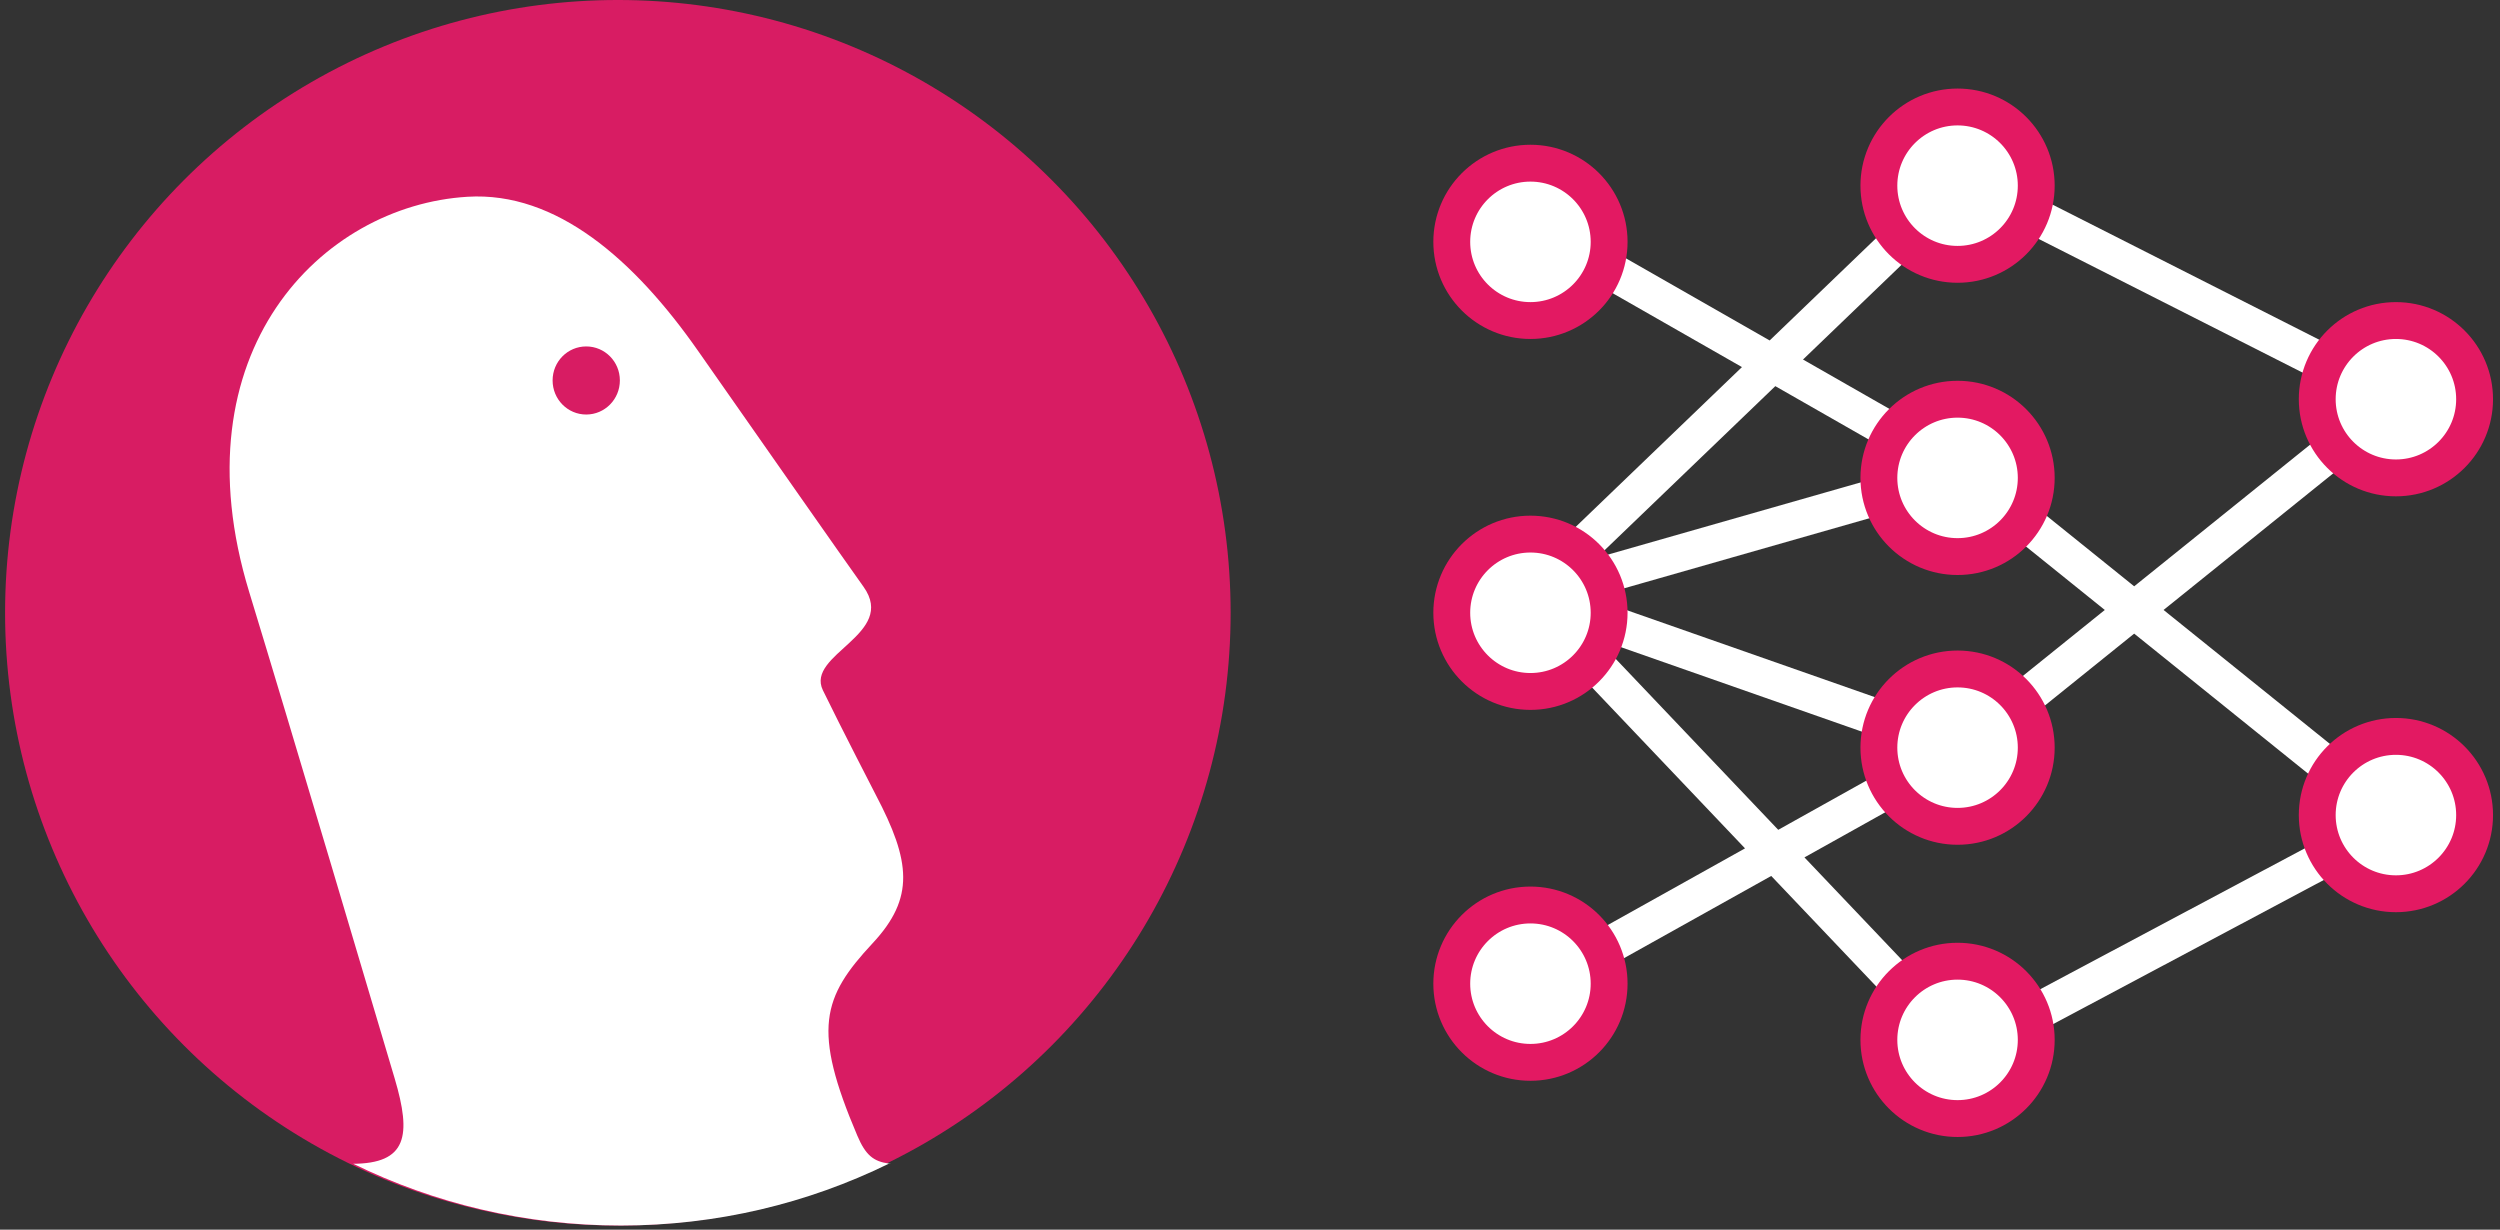 <svg width="246" height="121" viewBox="0 0 246 121" fill="none" xmlns="http://www.w3.org/2000/svg">
<rect x="0" y="0" width="246" height="121" fill="#333333" stroke="none"/>
<circle cx="60.797" cy="60.297" r="60.297" fill="#D81C63"/>
<path fill-rule="evenodd" clip-rule="evenodd" d="M87.487 114.496C87.547 114.503 87.608 114.511 87.67 114.517H87.444L87.487 114.496Z" fill="white"/>
<path fill-rule="evenodd" clip-rule="evenodd" d="M84.362 111.752C79.901 101.282 80.907 98.138 85.864 92.817C90.034 88.35 89.613 84.754 86.183 78.225C86.183 78.225 82.731 71.538 80.969 67.914C79.257 64.363 88.31 62.425 84.973 57.741C82.852 54.775 75.205 43.835 68.69 34.527C62.421 25.565 54.749 18.825 46.003 19.362C31.625 20.224 17.309 34.653 24.522 58.258C28.411 70.982 37.182 100.529 38.841 106.139C40.508 111.764 40.06 114.517 34.655 114.517H34.761C42.715 118.409 51.654 120.593 61.103 120.593C70.551 120.593 79.49 118.409 87.444 114.517L87.487 114.496C85.952 114.297 85.174 113.666 84.362 111.752ZM54.376 37.435C54.376 35.581 55.853 34.089 57.683 34.089C59.513 34.089 60.995 35.581 60.995 37.435C60.995 39.289 59.513 40.789 57.683 40.789C55.853 40.789 54.376 39.289 54.376 37.435Z" fill="white"/>
<path d="M150.596 22.14L193.177 46.472M193.177 46.472L150.596 58.638M193.177 46.472L235.758 80.757L193.177 103.43L150.596 58.638M150.596 58.638L193.177 73.569M150.596 58.638L193.177 17.716L235.758 39.283L193.177 73.569M193.177 73.569L150.596 97.347" stroke="white" stroke-width="3.627"/>
<circle cx="192.624" cy="47.025" r="7.742" fill="white" stroke="#E31962" stroke-width="3.627" stroke-linecap="round"/>
<circle cx="192.624" cy="18.269" r="7.742" fill="white" stroke="#E31962" stroke-width="3.627" stroke-linecap="round"/>
<circle cx="192.624" cy="73.569" r="7.742" fill="white" stroke="#E31962" stroke-width="3.627" stroke-linecap="round"/>
<circle cx="192.624" cy="102.324" r="7.742" fill="white" stroke="#E31962" stroke-width="3.627" stroke-linecap="round"/>
<circle cx="150.596" cy="96.794" r="7.742" fill="white" stroke="#E31962" stroke-width="3.627" stroke-linecap="round"/>
<circle cx="150.596" cy="60.297" r="7.742" fill="white" stroke="#E31962" stroke-width="3.627" stroke-linecap="round"/>
<circle cx="150.596" cy="23.799" r="7.742" fill="white" stroke="#E31962" stroke-width="3.627" stroke-linecap="round"/>
<circle cx="235.758" cy="39.283" r="7.742" fill="white" stroke="#E31962" stroke-width="3.627" stroke-linecap="round"/>
<circle cx="235.758" cy="80.204" r="7.742" fill="white" stroke="#E31962" stroke-width="3.627" stroke-linecap="round"/>
</svg>
